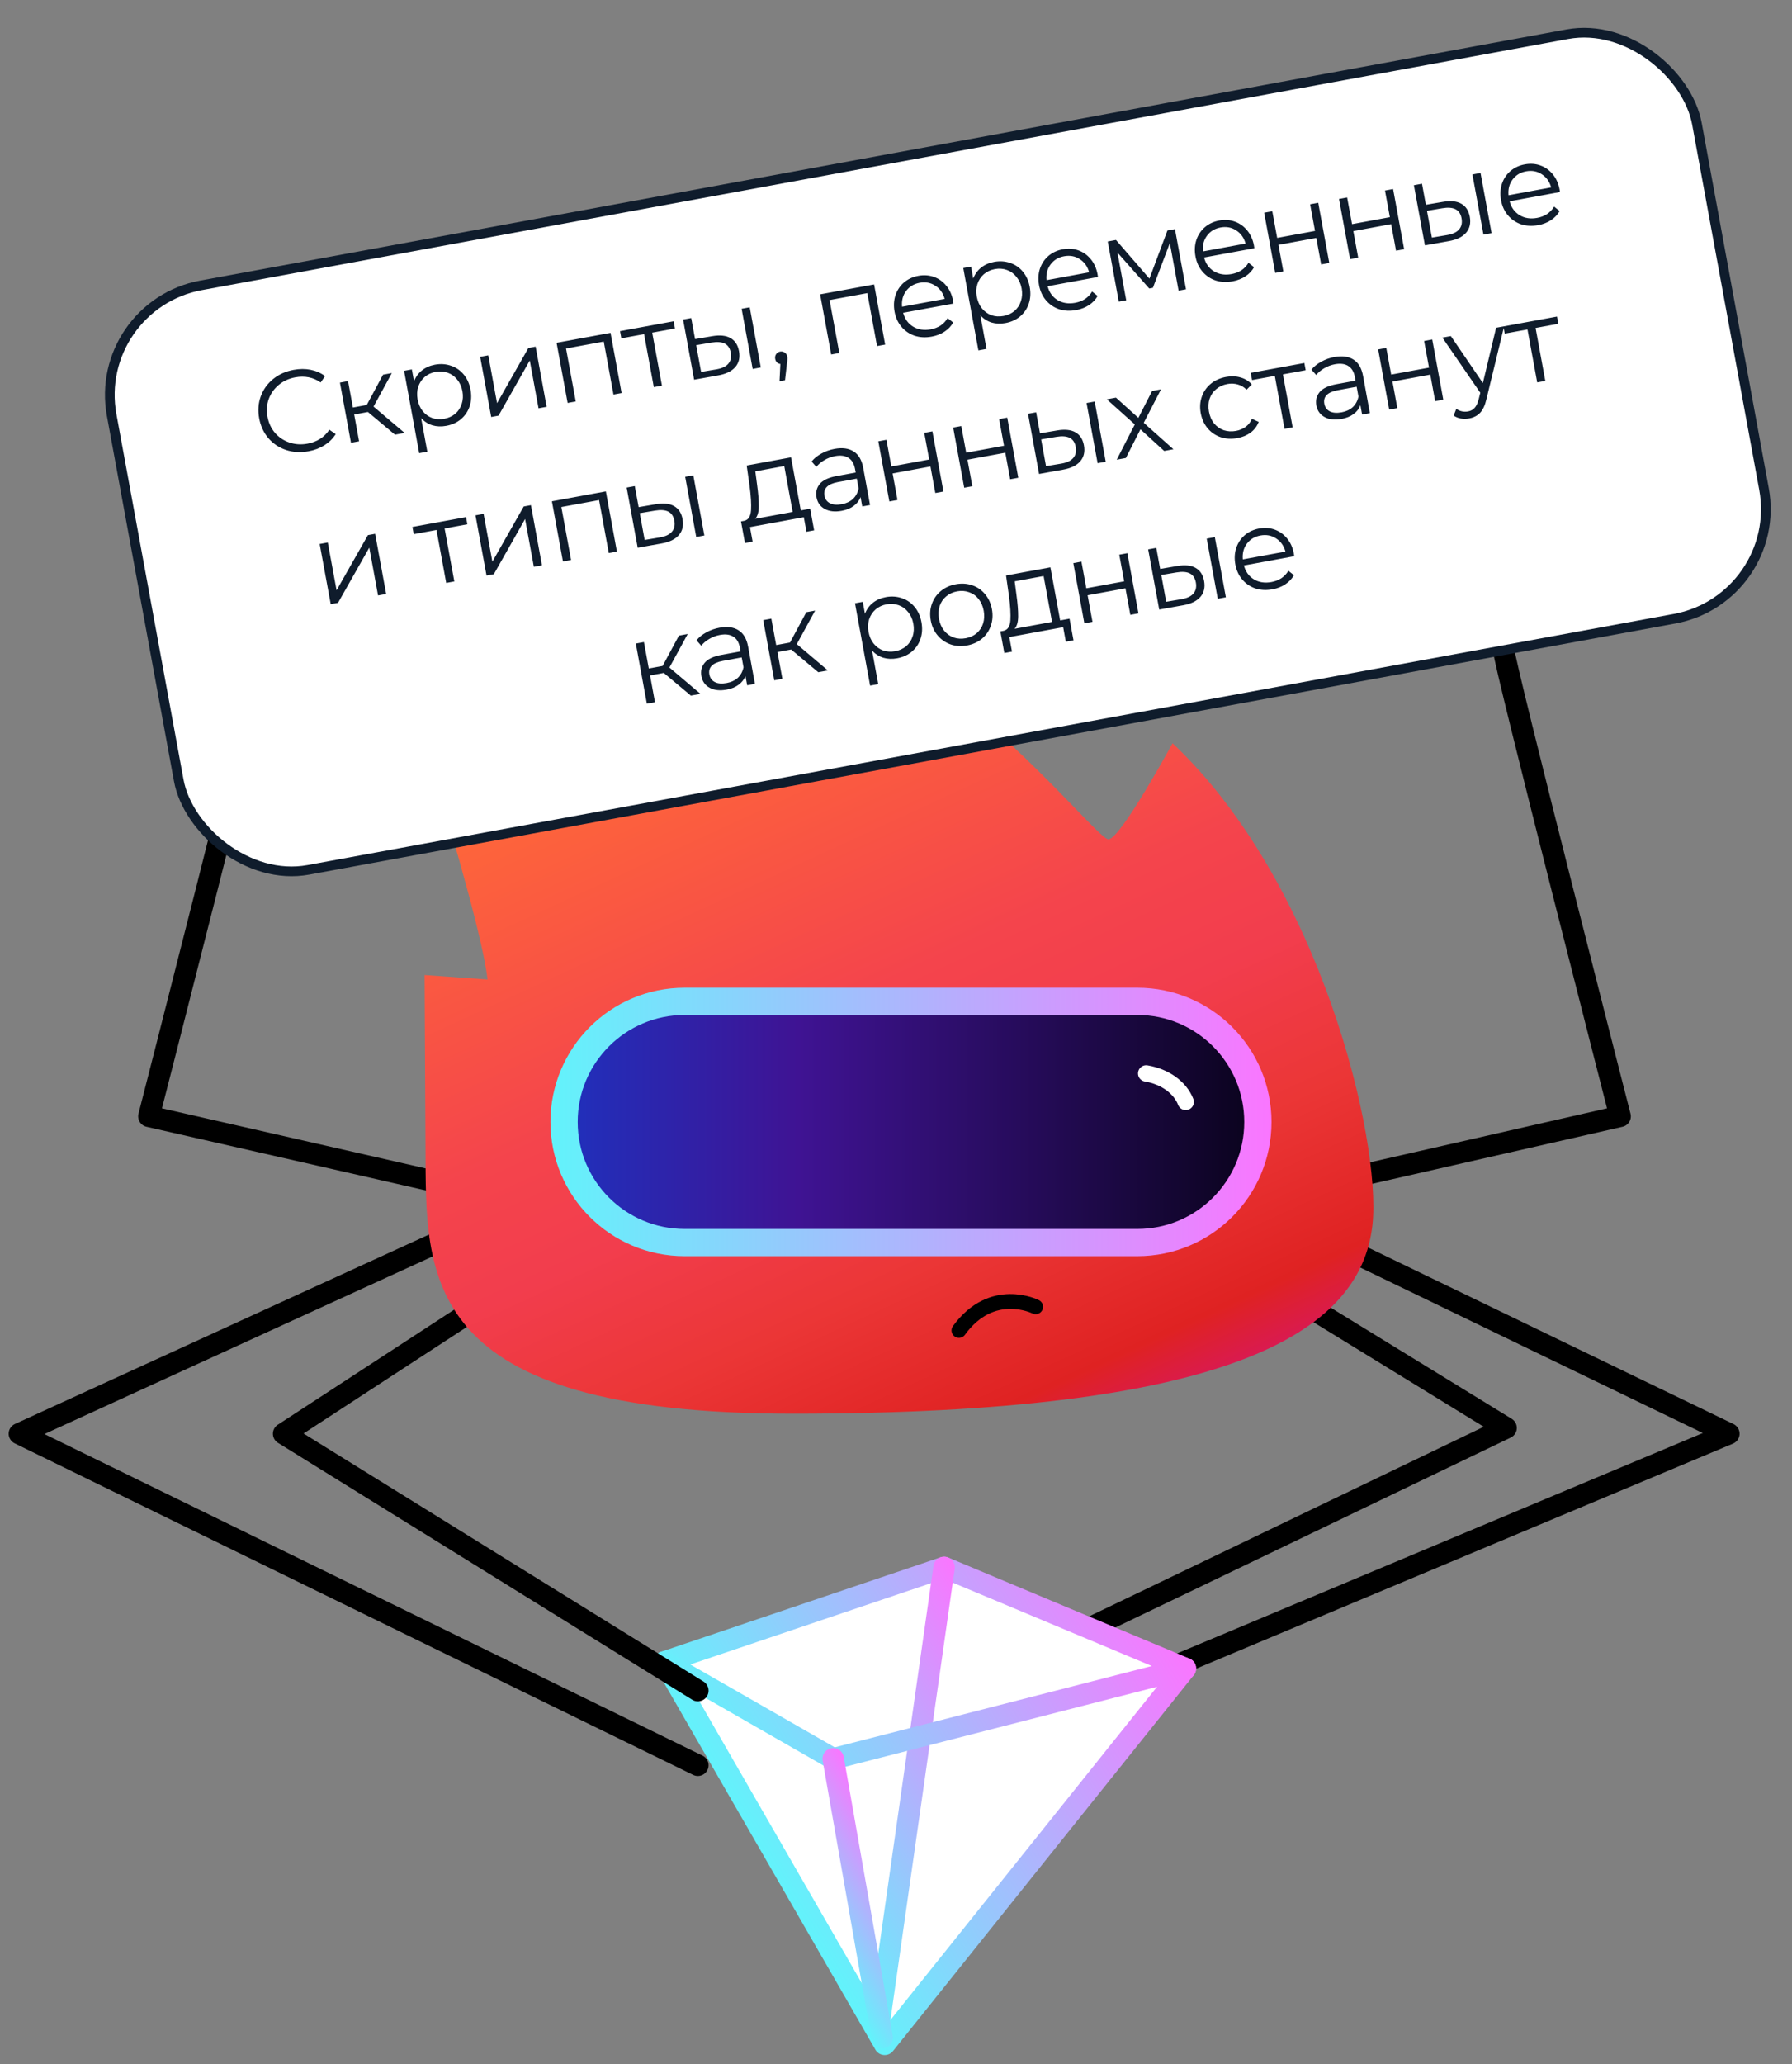 <?xml version="1.0" encoding="UTF-8"?> <svg xmlns="http://www.w3.org/2000/svg" width="185" height="213" viewBox="0 0 185 213" fill="none"><rect x="0" y="0" width="185" height="213" fill="#808080" stroke="none"/> <path d="M110.815 176.291L178.483 147.937L134.481 126.689" stroke="black" stroke-width="2.21" stroke-linecap="round" stroke-linejoin="round"></path> <path d="M121.837 126.689L155.484 147.339L113.208 167.639" stroke="black" stroke-width="2.21" stroke-linecap="round" stroke-linejoin="round"></path> <path d="M122.377 172.159L97.465 161.731L68.584 171.488L91.329 210.941L122.377 172.159Z" fill="white" stroke="url(#paint0_linear_2256_472)" stroke-width="2.21" stroke-linecap="round" stroke-linejoin="round"></path> <path d="M97.463 161.731L90.758 208.796" stroke="url(#paint1_linear_2256_472)" stroke-width="2.21" stroke-linecap="round" stroke-linejoin="round"></path> <path d="M122.377 172.159L86.017 181.478L68.584 171.488" stroke="url(#paint2_linear_2256_472)" stroke-width="2.21" stroke-linecap="round" stroke-linejoin="round"></path> <path d="M86.016 181.478L91.072 210.247" stroke="url(#paint3_linear_2256_472)" stroke-width="2.21" stroke-linecap="round" stroke-linejoin="round"></path> <path d="M27.382 67.096C27.382 68.361 15.369 115.187 15.369 115.187L48.562 122.748" stroke="black" stroke-width="2.21" stroke-linecap="round" stroke-linejoin="round"></path> <path d="M155.244 67.096C155.244 68.361 167.257 115.187 167.257 115.187L134.064 122.748" stroke="black" stroke-width="2.21" stroke-linecap="round" stroke-linejoin="round"></path> <path d="M72.043 182.149L2 147.938L60.573 121.153" stroke="black" stroke-width="2.21" stroke-linecap="round" stroke-linejoin="round"></path> <path d="M72.044 174.446L29.278 147.938L57.933 129.252" stroke="black" stroke-width="2.21" stroke-linecap="round" stroke-linejoin="round"></path> <path d="M43.927 118.418C43.995 131.678 43.085 145.871 81.848 145.871C126.43 145.871 140.486 137.745 141.694 126.325C142.599 117.762 136.423 91.186 121.049 76.691C121.049 76.691 115.779 86.391 114.461 86.61C113.143 86.83 95.574 63.514 75.589 60C75.589 60 76.687 69.444 75.808 71.201C75.808 71.201 61.026 62.672 39.571 63.294C39.571 63.294 49.454 93.382 50.333 101.069L43.832 100.609C43.832 100.609 43.876 108.439 43.927 118.418Z" fill="url(#paint4_linear_2256_472)"></path> <path d="M98.996 137.283C102.425 132.561 106.916 134.841 106.916 134.841" stroke="black" stroke-width="1.528" stroke-linecap="round" stroke-linejoin="round"></path> <path d="M118.491 103.324H70.509C63.636 103.324 58.065 108.896 58.065 115.769V115.769C58.065 122.642 63.636 128.213 70.509 128.213H118.491C125.364 128.213 130.935 122.642 130.935 115.769C130.935 108.896 125.364 103.324 118.491 103.324Z" fill="url(#paint5_linear_2256_472)"></path> <path d="M117.415 103.324H70.678C63.805 103.324 58.233 108.896 58.233 115.769V115.769C58.233 122.642 63.805 128.213 70.678 128.213H117.415C124.288 128.213 129.859 122.642 129.859 115.769C129.859 108.896 124.288 103.324 117.415 103.324Z" fill="url(#paint6_linear_2256_472)"></path> <path d="M70.678 103.324H117.415C124.288 103.324 129.859 108.896 129.859 115.769V115.769C129.859 122.642 124.288 128.213 117.415 128.213H70.678C63.805 128.213 58.233 122.642 58.233 115.769V115.769C58.233 108.896 63.805 103.324 70.678 103.324Z" stroke="url(#paint7_linear_2256_472)" stroke-width="2.812" stroke-miterlimit="10"></path> <path d="M118.327 110.762C120.273 111.084 121.837 112.223 122.41 113.701" stroke="white" stroke-width="1.687" stroke-miterlimit="10" stroke-linecap="round"></path> <rect x="9.45" y="31.521" width="166.395" height="61.32" rx="11.5" transform="rotate(-10.41 9.45 31.521)" fill="#F5F8FA"></rect> <rect x="9.45" y="31.521" width="166.395" height="61.32" rx="11.5" transform="rotate(-10.41 9.45 31.521)" fill="white"></rect> <rect x="9.45" y="31.521" width="166.395" height="61.32" rx="11.5" transform="rotate(-10.41 9.45 31.521)" stroke="#0F1C2C"></rect> <path d="M31.847 46.567C31.029 46.718 30.256 46.672 29.528 46.432C28.809 46.19 28.202 45.785 27.707 45.217C27.219 44.64 26.901 43.954 26.755 43.159C26.609 42.364 26.663 41.614 26.916 40.909C27.175 40.195 27.602 39.596 28.196 39.112C28.79 38.629 29.497 38.312 30.315 38.162C30.929 38.049 31.514 38.047 32.071 38.156C32.628 38.266 33.123 38.483 33.558 38.81L33.105 39.467C32.34 38.932 31.465 38.756 30.482 38.936C29.829 39.056 29.262 39.315 28.782 39.712C28.302 40.109 27.956 40.596 27.745 41.172C27.541 41.746 27.498 42.356 27.617 43.001C27.735 43.646 27.992 44.201 28.386 44.665C28.789 45.128 29.285 45.46 29.875 45.661C30.465 45.861 31.086 45.902 31.739 45.782C32.731 45.6 33.484 45.12 34 44.342L34.657 44.794C34.367 45.254 33.978 45.639 33.49 45.948C33.008 46.248 32.461 46.455 31.847 46.567ZM37.981 42.512L36.565 42.772L37.072 45.534L36.234 45.688L35.094 39.48L35.932 39.326L36.433 42.052L37.861 41.79L39.543 38.663L40.452 38.496L38.562 41.954L41.77 44.671L40.778 44.853L37.981 42.512ZM44.905 37.629C45.488 37.522 46.039 37.559 46.561 37.739C47.08 37.912 47.518 38.214 47.874 38.645C48.23 39.076 48.464 39.598 48.577 40.212C48.691 40.833 48.658 41.409 48.479 41.938C48.3 42.467 47.998 42.909 47.575 43.263C47.159 43.608 46.656 43.835 46.065 43.943C45.562 44.035 45.087 44.017 44.64 43.888C44.2 43.749 43.813 43.503 43.479 43.149L44.115 46.607L43.277 46.761L41.716 38.263L42.518 38.116L42.744 39.343C42.92 38.888 43.193 38.513 43.562 38.217C43.938 37.92 44.386 37.724 44.905 37.629ZM45.87 43.21C46.303 43.131 46.678 42.96 46.996 42.698C47.312 42.429 47.535 42.091 47.664 41.685C47.8 41.278 47.825 40.838 47.739 40.366C47.652 39.894 47.473 39.495 47.202 39.171C46.937 38.837 46.609 38.601 46.217 38.461C45.826 38.322 45.413 38.292 44.981 38.371C44.54 38.452 44.162 38.627 43.845 38.897C43.536 39.165 43.314 39.503 43.177 39.91C43.047 40.309 43.025 40.744 43.112 41.216C43.199 41.688 43.374 42.091 43.639 42.424C43.912 42.757 44.24 42.993 44.623 43.134C45.014 43.266 45.429 43.291 45.87 43.21ZM49.571 36.82L50.409 36.666L51.315 41.6L54.551 35.905L55.295 35.769L56.435 41.977L55.597 42.131L54.691 37.197L51.467 42.89L50.711 43.029L49.571 36.82ZM63.031 34.347L64.172 40.556L63.334 40.71L62.33 35.245L58.435 35.961L59.439 41.425L58.601 41.579L57.46 35.371L63.031 34.347ZM69.681 33.895L67.332 34.326L68.336 39.791L67.498 39.945L66.494 34.48L64.145 34.911L64.009 34.168L69.544 33.151L69.681 33.895ZM73.531 34.688C74.312 34.553 74.938 34.617 75.409 34.88C75.88 35.143 76.174 35.593 76.291 36.231C76.413 36.892 76.286 37.44 75.91 37.874C75.535 38.309 74.937 38.598 74.117 38.741L71.66 39.18L70.52 32.972L71.358 32.818L71.757 34.989L73.531 34.688ZM76.562 31.862L77.4 31.708L78.541 37.916L77.703 38.07L76.562 31.862ZM73.953 38.112C74.529 38.014 74.941 37.821 75.188 37.531C75.442 37.233 75.527 36.851 75.442 36.387C75.358 35.93 75.15 35.619 74.819 35.452C74.487 35.285 74.029 35.251 73.445 35.35L71.871 35.615L72.379 38.377L73.953 38.112ZM80.536 36.28C80.717 36.247 80.878 36.283 81.019 36.387C81.159 36.483 81.246 36.622 81.279 36.803C81.296 36.897 81.299 37.002 81.288 37.118C81.285 37.233 81.268 37.366 81.239 37.518L81.043 39.238L80.476 39.342L80.563 37.557C80.43 37.54 80.315 37.488 80.217 37.401C80.118 37.305 80.055 37.182 80.028 37.033C79.995 36.852 80.026 36.691 80.122 36.552C80.217 36.404 80.355 36.314 80.536 36.28ZM90.239 29.349L91.38 35.557L90.542 35.711L89.538 30.247L85.643 30.962L86.647 36.427L85.809 36.581L84.668 30.373L90.239 29.349ZM98.432 31.321L93.239 32.275C93.405 32.912 93.749 33.389 94.271 33.708C94.792 34.019 95.394 34.112 96.079 33.986C96.465 33.916 96.806 33.783 97.104 33.59C97.401 33.39 97.643 33.134 97.83 32.823L98.401 33.279C98.187 33.66 97.887 33.975 97.502 34.225C97.124 34.474 96.688 34.643 96.192 34.734C95.555 34.851 94.964 34.822 94.419 34.645C93.88 34.459 93.429 34.152 93.066 33.722C92.702 33.293 92.465 32.775 92.353 32.17C92.242 31.564 92.272 30.997 92.444 30.469C92.623 29.94 92.916 29.5 93.324 29.148C93.739 28.796 94.233 28.567 94.808 28.461C95.382 28.355 95.922 28.395 96.428 28.578C96.933 28.762 97.36 29.07 97.708 29.502C98.054 29.927 98.284 30.446 98.396 31.059L98.432 31.321ZM94.94 29.181C94.342 29.291 93.874 29.576 93.535 30.037C93.204 30.488 93.067 31.026 93.124 31.65L97.526 30.841C97.359 30.237 97.035 29.784 96.557 29.482C96.085 29.17 95.546 29.07 94.94 29.181ZM102.635 27.023C103.217 26.916 103.769 26.953 104.29 27.134C104.81 27.307 105.248 27.609 105.603 28.04C105.959 28.47 106.193 28.993 106.306 29.606C106.42 30.228 106.388 30.803 106.208 31.332C106.029 31.861 105.728 32.303 105.305 32.657C104.888 33.002 104.385 33.229 103.795 33.337C103.291 33.43 102.816 33.411 102.369 33.282C101.929 33.143 101.542 32.897 101.209 32.544L101.844 36.002L101.006 36.156L99.445 27.658L100.248 27.511L100.473 28.738C100.65 28.283 100.922 27.907 101.291 27.612C101.668 27.315 102.115 27.119 102.635 27.023ZM103.599 32.605C104.032 32.525 104.407 32.355 104.725 32.093C105.042 31.823 105.264 31.485 105.393 31.079C105.53 30.672 105.555 30.232 105.468 29.76C105.381 29.288 105.202 28.89 104.931 28.566C104.667 28.232 104.338 27.995 103.947 27.856C103.555 27.716 103.143 27.686 102.71 27.766C102.27 27.847 101.891 28.022 101.574 28.292C101.266 28.56 101.043 28.898 100.907 29.305C100.776 29.703 100.755 30.138 100.841 30.61C100.928 31.082 101.104 31.485 101.368 31.819C101.641 32.151 101.969 32.388 102.353 32.529C102.743 32.66 103.159 32.686 103.599 32.605ZM113.347 28.581L108.154 29.535C108.32 30.172 108.664 30.649 109.186 30.968C109.707 31.279 110.309 31.372 110.994 31.246C111.38 31.175 111.721 31.044 112.019 30.851C112.316 30.65 112.558 30.394 112.745 30.083L113.316 30.539C113.102 30.92 112.802 31.235 112.417 31.485C112.039 31.733 111.603 31.903 111.107 31.994C110.47 32.111 109.879 32.082 109.334 31.905C108.795 31.719 108.344 31.412 107.981 30.982C107.617 30.553 107.38 30.035 107.268 29.43C107.157 28.824 107.187 28.257 107.359 27.729C107.538 27.2 107.831 26.76 108.238 26.409C108.654 26.056 109.148 25.826 109.723 25.721C110.297 25.616 110.837 25.655 111.343 25.838C111.848 26.022 112.275 26.33 112.623 26.762C112.969 27.187 113.199 27.706 113.311 28.319L113.347 28.581ZM109.855 26.441C109.257 26.551 108.789 26.836 108.45 27.297C108.119 27.748 107.981 28.286 108.039 28.91L112.441 28.101C112.274 27.497 111.95 27.044 111.472 26.742C111 26.43 110.461 26.33 109.855 26.441ZM121.3 23.643L122.44 29.851L121.673 29.992L120.771 25.082L119.02 29.698L118.643 29.768L115.363 26.064L116.268 30.985L115.5 31.126L114.36 24.918L115.21 24.762L118.663 28.751L120.521 23.786L121.3 23.643ZM129.495 25.615L124.302 26.569C124.468 27.205 124.812 27.683 125.334 28.002C125.855 28.313 126.458 28.405 127.142 28.28C127.528 28.209 127.869 28.077 128.168 27.884C128.464 27.683 128.706 27.427 128.893 27.116L129.465 27.572C129.25 27.953 128.95 28.269 128.565 28.519C128.187 28.767 127.751 28.936 127.255 29.028C126.618 29.145 126.027 29.115 125.482 28.939C124.943 28.753 124.492 28.445 124.129 28.016C123.765 27.586 123.528 27.069 123.417 26.463C123.305 25.857 123.335 25.29 123.507 24.763C123.686 24.233 123.979 23.793 124.387 23.442C124.802 23.089 125.297 22.86 125.871 22.754C126.445 22.649 126.985 22.688 127.491 22.872C127.996 23.055 128.423 23.363 128.771 23.796C129.117 24.22 129.347 24.739 129.459 25.353L129.495 25.615ZM126.003 23.474C125.405 23.584 124.937 23.869 124.599 24.33C124.267 24.782 124.13 25.319 124.187 25.943L128.59 25.134C128.422 24.531 128.099 24.078 127.62 23.775C127.148 23.463 126.609 23.363 126.003 23.474ZM130.508 21.951L131.346 21.797L131.851 24.547L135.758 23.83L135.253 21.08L136.091 20.926L137.231 27.134L136.393 27.288L135.89 24.55L131.984 25.267L132.487 28.006L131.649 28.16L130.508 21.951ZM138.236 20.532L139.074 20.378L139.58 23.128L143.486 22.41L142.981 19.66L143.819 19.506L144.959 25.714L144.122 25.868L143.618 23.13L139.712 23.848L140.215 26.586L139.377 26.74L138.236 20.532ZM148.976 20.828C149.757 20.693 150.383 20.757 150.854 21.02C151.325 21.283 151.619 21.733 151.737 22.37C151.858 23.032 151.731 23.579 151.355 24.015C150.98 24.45 150.382 24.738 149.562 24.881L147.105 25.32L145.965 19.112L146.803 18.958L147.202 21.13L148.976 20.828ZM152.008 18.002L152.846 17.848L153.986 24.056L153.148 24.21L152.008 18.002ZM149.398 24.252C149.974 24.154 150.386 23.961 150.633 23.671C150.888 23.372 150.972 22.991 150.887 22.527C150.803 22.07 150.595 21.759 150.264 21.592C149.932 21.425 149.474 21.391 148.891 21.49L147.317 21.755L147.824 24.517L149.398 24.252ZM161.043 19.819L155.849 20.773C156.015 21.41 156.359 21.887 156.881 22.206C157.402 22.517 158.005 22.61 158.689 22.484C159.075 22.413 159.417 22.281 159.715 22.088C160.011 21.887 160.253 21.632 160.44 21.321L161.012 21.777C160.797 22.158 160.497 22.473 160.112 22.723C159.735 22.971 159.298 23.141 158.802 23.232C158.165 23.349 157.574 23.319 157.029 23.143C156.491 22.957 156.04 22.65 155.676 22.22C155.313 21.791 155.075 21.273 154.964 20.667C154.852 20.061 154.883 19.495 155.054 18.967C155.233 18.438 155.527 17.998 155.934 17.646C156.349 17.294 156.844 17.064 157.418 16.959C157.993 16.853 158.532 16.892 159.038 17.076C159.543 17.26 159.97 17.568 160.318 18C160.664 18.424 160.894 18.944 161.007 19.557L161.043 19.819ZM157.55 17.679C156.952 17.789 156.484 18.074 156.146 18.535C155.814 18.986 155.677 19.524 155.735 20.148L160.137 19.339C159.969 18.735 159.646 18.282 159.167 17.98C158.695 17.668 158.156 17.567 157.55 17.679ZM33.002 56.132L33.84 55.978L34.747 60.911L37.983 55.217L38.727 55.08L39.867 61.288L39.029 61.442L38.123 56.509L34.898 62.201L34.143 62.34L33.002 56.132ZM48.248 54.1L45.9 54.531L46.904 59.996L46.066 60.15L45.062 54.685L42.713 55.117L42.576 54.373L48.112 53.356L48.248 54.1ZM49.087 53.177L49.925 53.023L50.832 57.956L54.068 52.262L54.812 52.125L55.952 58.333L55.114 58.487L54.208 53.554L50.983 59.246L50.228 59.385L49.087 53.177ZM62.548 50.704L63.688 56.912L62.85 57.066L61.846 51.602L57.952 52.317L58.956 57.782L58.117 57.936L56.977 51.727L62.548 50.704ZM67.706 52.026C68.486 51.891 69.112 51.955 69.583 52.218C70.054 52.481 70.349 52.931 70.466 53.569C70.587 54.23 70.46 54.778 70.084 55.212C69.709 55.648 69.111 55.936 68.291 56.079L65.834 56.518L64.694 50.31L65.532 50.156L65.931 52.328L67.706 52.026ZM70.737 49.2L71.575 49.046L72.715 55.254L71.877 55.408L70.737 49.2ZM68.127 55.45C68.703 55.352 69.115 55.159 69.362 54.869C69.617 54.571 69.701 54.189 69.616 53.725C69.532 53.268 69.324 52.957 68.993 52.79C68.661 52.623 68.204 52.589 67.62 52.688L66.046 52.953L66.553 55.715L68.127 55.45ZM83.638 52.491L84.048 54.721L83.257 54.867L82.982 53.368L77.423 54.389L77.698 55.888L76.907 56.033L76.498 53.803L76.852 53.737C77.264 53.637 77.491 53.278 77.532 52.661C77.573 52.043 77.524 51.198 77.384 50.126L77.085 48.033L81.664 47.192L82.67 52.669L83.638 52.491ZM78.16 50.032C78.282 50.921 78.341 51.662 78.337 52.257C78.331 52.844 78.205 53.269 77.961 53.534L81.832 52.822L80.963 48.09L77.977 48.638L78.16 50.032ZM86.157 46.318C86.967 46.169 87.626 46.26 88.134 46.589C88.641 46.911 88.967 47.469 89.113 48.264L89.82 52.112L89.017 52.259L88.84 51.291C88.71 51.648 88.477 51.952 88.14 52.2C87.812 52.448 87.395 52.618 86.892 52.711C86.2 52.838 85.618 52.774 85.148 52.518C84.679 52.263 84.394 51.864 84.294 51.321C84.197 50.794 84.308 50.334 84.626 49.942C84.953 49.549 85.533 49.276 86.367 49.122L88.338 48.76L88.269 48.383C88.17 47.847 87.946 47.47 87.597 47.249C87.246 47.021 86.783 46.959 86.209 47.065C85.815 47.137 85.45 47.274 85.112 47.474C84.774 47.666 84.495 47.9 84.278 48.176L83.785 47.62C84.05 47.295 84.391 47.021 84.805 46.798C85.218 46.568 85.669 46.408 86.157 46.318ZM86.9 52.026C87.372 51.939 87.758 51.758 88.057 51.484C88.355 51.201 88.549 50.84 88.639 50.401L88.453 49.386L86.505 49.743C85.443 49.939 84.98 50.406 85.116 51.146C85.182 51.508 85.373 51.77 85.687 51.931C86 52.085 86.405 52.117 86.9 52.026ZM90.674 45.537L91.512 45.383L92.017 48.133L95.924 47.415L95.419 44.665L96.257 44.511L97.397 50.719L96.559 50.873L96.056 48.135L92.15 48.853L92.653 51.591L91.815 51.745L90.674 45.537ZM98.402 44.117L99.24 43.963L99.746 46.713L103.652 45.996L103.147 43.246L103.985 43.092L105.125 49.3L104.287 49.454L103.784 46.715L99.878 47.433L100.381 50.171L99.543 50.325L98.402 44.117ZM109.142 44.414C109.923 44.278 110.549 44.342 111.02 44.605C111.491 44.869 111.785 45.319 111.903 45.956C112.024 46.617 111.897 47.165 111.521 47.6C111.146 48.035 110.548 48.324 109.728 48.466L107.271 48.906L106.131 42.697L106.969 42.544L107.368 44.715L109.142 44.414ZM112.174 41.587L113.012 41.433L114.152 47.642L113.314 47.795L112.174 41.587ZM109.564 47.838C110.14 47.74 110.552 47.547 110.799 47.257C111.054 46.958 111.138 46.577 111.053 46.112C110.969 45.656 110.761 45.344 110.43 45.178C110.098 45.011 109.64 44.977 109.057 45.076L107.483 45.341L107.99 48.102L109.564 47.838ZM120.185 46.533L117.737 44.299L116.231 47.26L115.287 47.433L117.156 43.795L114.264 41.203L115.209 41.03L117.52 43.118L118.938 40.345L119.859 40.175L118.077 43.626L121.141 46.358L120.185 46.533ZM127.739 45.206C127.125 45.319 126.55 45.287 126.013 45.109C125.483 44.929 125.037 44.625 124.674 44.196C124.309 43.758 124.07 43.237 123.959 42.631C123.848 42.025 123.886 41.457 124.073 40.926C124.26 40.396 124.569 39.953 125 39.597C125.439 39.24 125.965 39.005 126.579 38.892C127.114 38.794 127.609 38.813 128.065 38.949C128.528 39.075 128.918 39.316 129.235 39.673L128.688 40.213C128.427 39.944 128.125 39.763 127.783 39.671C127.44 39.572 127.083 39.556 126.713 39.624C126.265 39.706 125.878 39.883 125.554 40.154C125.236 40.416 125.009 40.751 124.872 41.158C124.743 41.564 124.722 42.003 124.809 42.475C124.897 42.955 125.073 43.362 125.338 43.695C125.609 44.02 125.94 44.252 126.332 44.391C126.73 44.521 127.154 44.545 127.602 44.463C127.972 44.395 128.3 44.257 128.588 44.05C128.875 43.843 129.093 43.567 129.241 43.222L129.944 43.532C129.774 43.978 129.496 44.347 129.11 44.637C128.723 44.92 128.266 45.11 127.739 45.206ZM134.793 38.2L132.445 38.632L133.449 44.096L132.611 44.251L131.607 38.786L129.258 39.217L129.121 38.474L134.657 37.457L134.793 38.2ZM137.76 36.838C138.57 36.689 139.23 36.78 139.737 37.109C140.244 37.431 140.57 37.989 140.716 38.784L141.423 42.632L140.62 42.779L140.443 41.811C140.313 42.169 140.08 42.472 139.743 42.721C139.415 42.968 138.999 43.138 138.495 43.23C137.803 43.358 137.221 43.294 136.752 43.038C136.282 42.783 135.997 42.384 135.897 41.841C135.8 41.314 135.911 40.854 136.23 40.462C136.556 40.069 137.136 39.795 137.97 39.642L139.941 39.28L139.872 38.903C139.773 38.367 139.549 37.99 139.2 37.769C138.849 37.541 138.386 37.48 137.812 37.585C137.418 37.657 137.053 37.794 136.716 37.994C136.377 38.186 136.098 38.42 135.881 38.696L135.388 38.14C135.654 37.815 135.994 37.541 136.408 37.318C136.822 37.088 137.272 36.928 137.76 36.838ZM138.503 42.546C138.976 42.459 139.361 42.278 139.661 42.004C139.958 41.721 140.152 41.36 140.242 40.921L140.056 39.906L138.109 40.263C137.046 40.459 136.583 40.926 136.719 41.666C136.786 42.028 136.976 42.289 137.29 42.451C137.603 42.605 138.008 42.637 138.503 42.546ZM142.277 36.057L143.115 35.903L143.62 38.653L147.527 37.935L147.022 35.185L147.86 35.031L149 41.239L148.162 41.394L147.659 38.655L143.753 39.373L144.256 42.111L143.418 42.265L142.277 36.057ZM155.281 33.668L153.454 41.19C153.309 41.818 153.094 42.285 152.809 42.59C152.523 42.894 152.148 43.089 151.684 43.175C151.385 43.229 151.097 43.233 150.82 43.187C150.543 43.14 150.292 43.04 150.069 42.886L150.344 42.188C150.716 42.445 151.123 42.533 151.563 42.452C151.847 42.4 152.072 42.278 152.24 42.084C152.416 41.889 152.555 41.587 152.659 41.177L152.82 40.526L148.908 34.839L149.781 34.678L153.087 39.525L154.455 33.82L155.281 33.668ZM160.877 33.409L158.529 33.84L159.533 39.305L158.695 39.459L157.691 33.994L155.342 34.425L155.205 33.682L160.741 32.665L160.877 33.409ZM68.527 69.436L67.111 69.696L67.618 72.458L66.78 72.612L65.64 66.404L66.478 66.25L66.979 68.976L68.407 68.714L70.09 65.586L70.998 65.419L69.108 68.878L72.316 71.595L71.324 71.777L68.527 69.436ZM74.274 64.769C75.085 64.62 75.744 64.71 76.252 65.04C76.758 65.362 77.084 65.92 77.23 66.715L77.937 70.562L77.135 70.71L76.957 69.742C76.827 70.099 76.594 70.402 76.258 70.651C75.929 70.899 75.513 71.069 75.009 71.161C74.317 71.288 73.736 71.224 73.266 70.969C72.796 70.714 72.511 70.315 72.411 69.772C72.315 69.245 72.425 68.785 72.744 68.393C73.07 67.999 73.65 67.726 74.484 67.573L76.455 67.211L76.386 66.833C76.288 66.298 76.064 65.92 75.714 65.7C75.363 65.472 74.9 65.41 74.326 65.516C73.933 65.588 73.567 65.724 73.23 65.924C72.891 66.117 72.613 66.351 72.395 66.627L71.902 66.071C72.168 65.745 72.508 65.472 72.923 65.249C73.336 65.019 73.786 64.858 74.274 64.769ZM75.018 70.476C75.49 70.39 75.875 70.209 76.175 69.934C76.473 69.652 76.667 69.291 76.757 68.851L76.57 67.836L74.623 68.194C73.561 68.389 73.097 68.857 73.233 69.596C73.3 69.958 73.49 70.22 73.805 70.382C74.118 70.536 74.522 70.567 75.018 70.476ZM81.679 67.02L80.263 67.28L80.77 70.042L79.932 70.196L78.791 63.988L79.629 63.834L80.13 66.56L81.558 66.298L83.241 63.17L84.15 63.003L82.26 66.462L85.467 69.179L84.476 69.361L81.679 67.02ZM91.456 61.612C92.038 61.505 92.59 61.542 93.111 61.723C93.631 61.896 94.069 62.198 94.424 62.629C94.78 63.059 95.014 63.582 95.127 64.195C95.241 64.817 95.209 65.392 95.029 65.922C94.85 66.451 94.549 66.892 94.126 67.247C93.709 67.592 93.206 67.818 92.616 67.927C92.112 68.019 91.637 68.001 91.191 67.871C90.75 67.733 90.363 67.486 90.03 67.133L90.665 70.591L89.827 70.745L88.266 62.247L89.069 62.1L89.294 63.327C89.471 62.872 89.743 62.496 90.112 62.201C90.489 61.904 90.937 61.708 91.456 61.612ZM92.42 67.194C92.853 67.114 93.228 66.944 93.546 66.682C93.863 66.412 94.085 66.075 94.214 65.669C94.351 65.261 94.376 64.822 94.289 64.35C94.202 63.877 94.023 63.479 93.752 63.155C93.488 62.821 93.16 62.584 92.768 62.445C92.376 62.305 91.964 62.275 91.531 62.355C91.091 62.436 90.712 62.611 90.396 62.881C90.087 63.149 89.864 63.487 89.728 63.894C89.598 64.292 89.576 64.727 89.663 65.199C89.749 65.671 89.925 66.074 90.19 66.408C90.462 66.74 90.79 66.977 91.174 67.118C91.564 67.249 91.98 67.275 92.42 67.194ZM99.834 66.601C99.236 66.71 98.672 66.676 98.143 66.496C97.612 66.309 97.165 66.001 96.802 65.572C96.438 65.142 96.201 64.625 96.09 64.019C95.978 63.413 96.016 62.845 96.203 62.314C96.391 61.783 96.7 61.34 97.13 60.985C97.561 60.629 98.076 60.396 98.674 60.286C99.272 60.176 99.835 60.211 100.364 60.391C100.893 60.57 101.336 60.875 101.692 61.306C102.055 61.735 102.293 62.253 102.404 62.859C102.515 63.465 102.477 64.033 102.29 64.563C102.111 65.092 101.806 65.539 101.377 65.902C100.946 66.258 100.432 66.491 99.834 66.601ZM99.697 65.857C100.138 65.776 100.513 65.606 100.823 65.345C101.14 65.076 101.362 64.738 101.491 64.332C101.62 63.926 101.641 63.487 101.554 63.015C101.467 62.543 101.292 62.14 101.027 61.806C100.762 61.472 100.435 61.24 100.045 61.108C99.661 60.967 99.249 60.937 98.808 61.018C98.368 61.099 97.989 61.274 97.672 61.544C97.362 61.804 97.139 62.138 97.002 62.545C96.874 62.952 96.853 63.391 96.939 63.863C97.026 64.335 97.202 64.738 97.466 65.071C97.739 65.403 98.067 65.64 98.451 65.781C98.841 65.913 99.257 65.938 99.697 65.857ZM110.415 63.839L110.824 66.07L110.034 66.215L109.758 64.716L104.199 65.738L104.475 67.237L103.684 67.382L103.274 65.151L103.628 65.086C104.041 64.986 104.268 64.627 104.309 64.009C104.35 63.392 104.301 62.547 104.16 61.474L103.861 59.382L108.441 58.541L109.447 64.017L110.415 63.839ZM104.936 61.381C105.059 62.269 105.118 63.011 105.113 63.605C105.107 64.192 104.982 64.618 104.738 64.882L108.609 64.171L107.739 59.438L104.753 59.987L104.936 61.381ZM110.806 58.106L111.644 57.952L112.149 60.702L116.055 59.985L115.55 57.235L116.388 57.081L117.529 63.289L116.691 63.443L116.188 60.705L112.281 61.422L112.784 64.161L111.946 64.314L110.806 58.106ZM121.546 58.403C122.326 58.267 122.952 58.331 123.423 58.595C123.895 58.858 124.189 59.308 124.306 59.945C124.427 60.606 124.3 61.154 123.925 61.589C123.549 62.024 122.951 62.313 122.132 62.456L119.674 62.895L118.534 56.687L119.372 56.533L119.771 58.704L121.546 58.403ZM124.577 55.577L125.415 55.422L126.555 61.631L125.717 61.785L124.577 55.577ZM121.967 61.827C122.543 61.729 122.955 61.536 123.203 61.246C123.457 60.947 123.541 60.566 123.456 60.102C123.372 59.645 123.164 59.334 122.833 59.167C122.501 59 122.044 58.966 121.46 59.065L119.886 59.33L120.393 62.092L121.967 61.827ZM133.612 57.394L128.419 58.348C128.584 58.984 128.928 59.462 129.451 59.781C129.971 60.092 130.574 60.185 131.259 60.059C131.644 59.988 131.986 59.856 132.284 59.663C132.581 59.462 132.822 59.206 133.009 58.895L133.581 59.352C133.366 59.733 133.066 60.048 132.681 60.298C132.304 60.546 131.867 60.716 131.372 60.807C130.734 60.924 130.143 60.894 129.598 60.718C129.06 60.532 128.609 60.224 128.245 59.795C127.882 59.366 127.644 58.848 127.533 58.242C127.422 57.636 127.452 57.07 127.623 56.542C127.803 56.013 128.096 55.573 128.503 55.221C128.918 54.868 129.413 54.639 129.987 54.534C130.562 54.428 131.102 54.467 131.607 54.651C132.113 54.835 132.539 55.143 132.887 55.575C133.234 55.999 133.463 56.518 133.576 57.132L133.612 57.394ZM130.12 55.254C129.522 55.364 129.053 55.649 128.715 56.109C128.383 56.561 128.246 57.099 128.304 57.722L132.706 56.914C132.538 56.31 132.215 55.857 131.737 55.554C131.264 55.243 130.726 55.142 130.12 55.254Z" fill="#0F1C2C"></path> <defs> <linearGradient id="paint0_linear_2256_472" x1="78.754" y1="191.929" x2="120.618" y2="167.051" gradientUnits="userSpaceOnUse"> <stop stop-color="#62F3FB"></stop> <stop offset="1" stop-color="#FA76FF"></stop> </linearGradient> <linearGradient id="paint1_linear_2256_472" x1="80.354" y1="193.438" x2="107.867" y2="177.089" gradientUnits="userSpaceOnUse"> <stop stop-color="#62F3FB"></stop> <stop offset="1" stop-color="#FA76FF"></stop> </linearGradient> <linearGradient id="paint2_linear_2256_472" x1="74.807" y1="184.109" x2="116.154" y2="159.538" gradientUnits="userSpaceOnUse"> <stop stop-color="#62F3FB"></stop> <stop offset="1" stop-color="#FA76FF"></stop> </linearGradient> <linearGradient id="paint3_linear_2256_472" x1="83.151" y1="199.067" x2="93.936" y2="192.658" gradientUnits="userSpaceOnUse"> <stop stop-color="#62F3FB"></stop> <stop offset="1" stop-color="#FA76FF"></stop> </linearGradient> <linearGradient id="paint4_linear_2256_472" x1="60.145" y1="49.591" x2="109.581" y2="156.888" gradientUnits="userSpaceOnUse"> <stop stop-color="#FF9A3D"></stop> <stop offset="0.2" stop-color="#FF6A38"></stop> <stop offset="0.51" stop-color="#F4444C"></stop> <stop offset="0.62" stop-color="#F23D4D"></stop> <stop offset="0.749" stop-color="#EB3636"></stop> <stop offset="0.89" stop-color="#DF2222"></stop> <stop offset="1" stop-color="#D31188"></stop> </linearGradient> <linearGradient id="paint5_linear_2256_472" x1="95.593" y1="116.862" x2="113.382" y2="134.651" gradientUnits="userSpaceOnUse"> <stop stop-color="#2B0261"></stop> <stop offset="1" stop-color="#50169A"></stop> </linearGradient> <linearGradient id="paint6_linear_2256_472" x1="58.233" y1="115.769" x2="129.859" y2="115.769" gradientUnits="userSpaceOnUse"> <stop offset="0.003" stop-color="#2030BC"></stop> <stop offset="0.338" stop-color="#3F1393"></stop> <stop offset="0.69" stop-color="#240B56"></stop> <stop offset="1" stop-color="#0A031C"></stop> </linearGradient> <linearGradient id="paint7_linear_2256_472" x1="56.828" y1="115.769" x2="131.265" y2="115.769" gradientUnits="userSpaceOnUse"> <stop stop-color="#62F3FB"></stop> <stop offset="1" stop-color="#FA76FF"></stop> </linearGradient> </defs> </svg> 